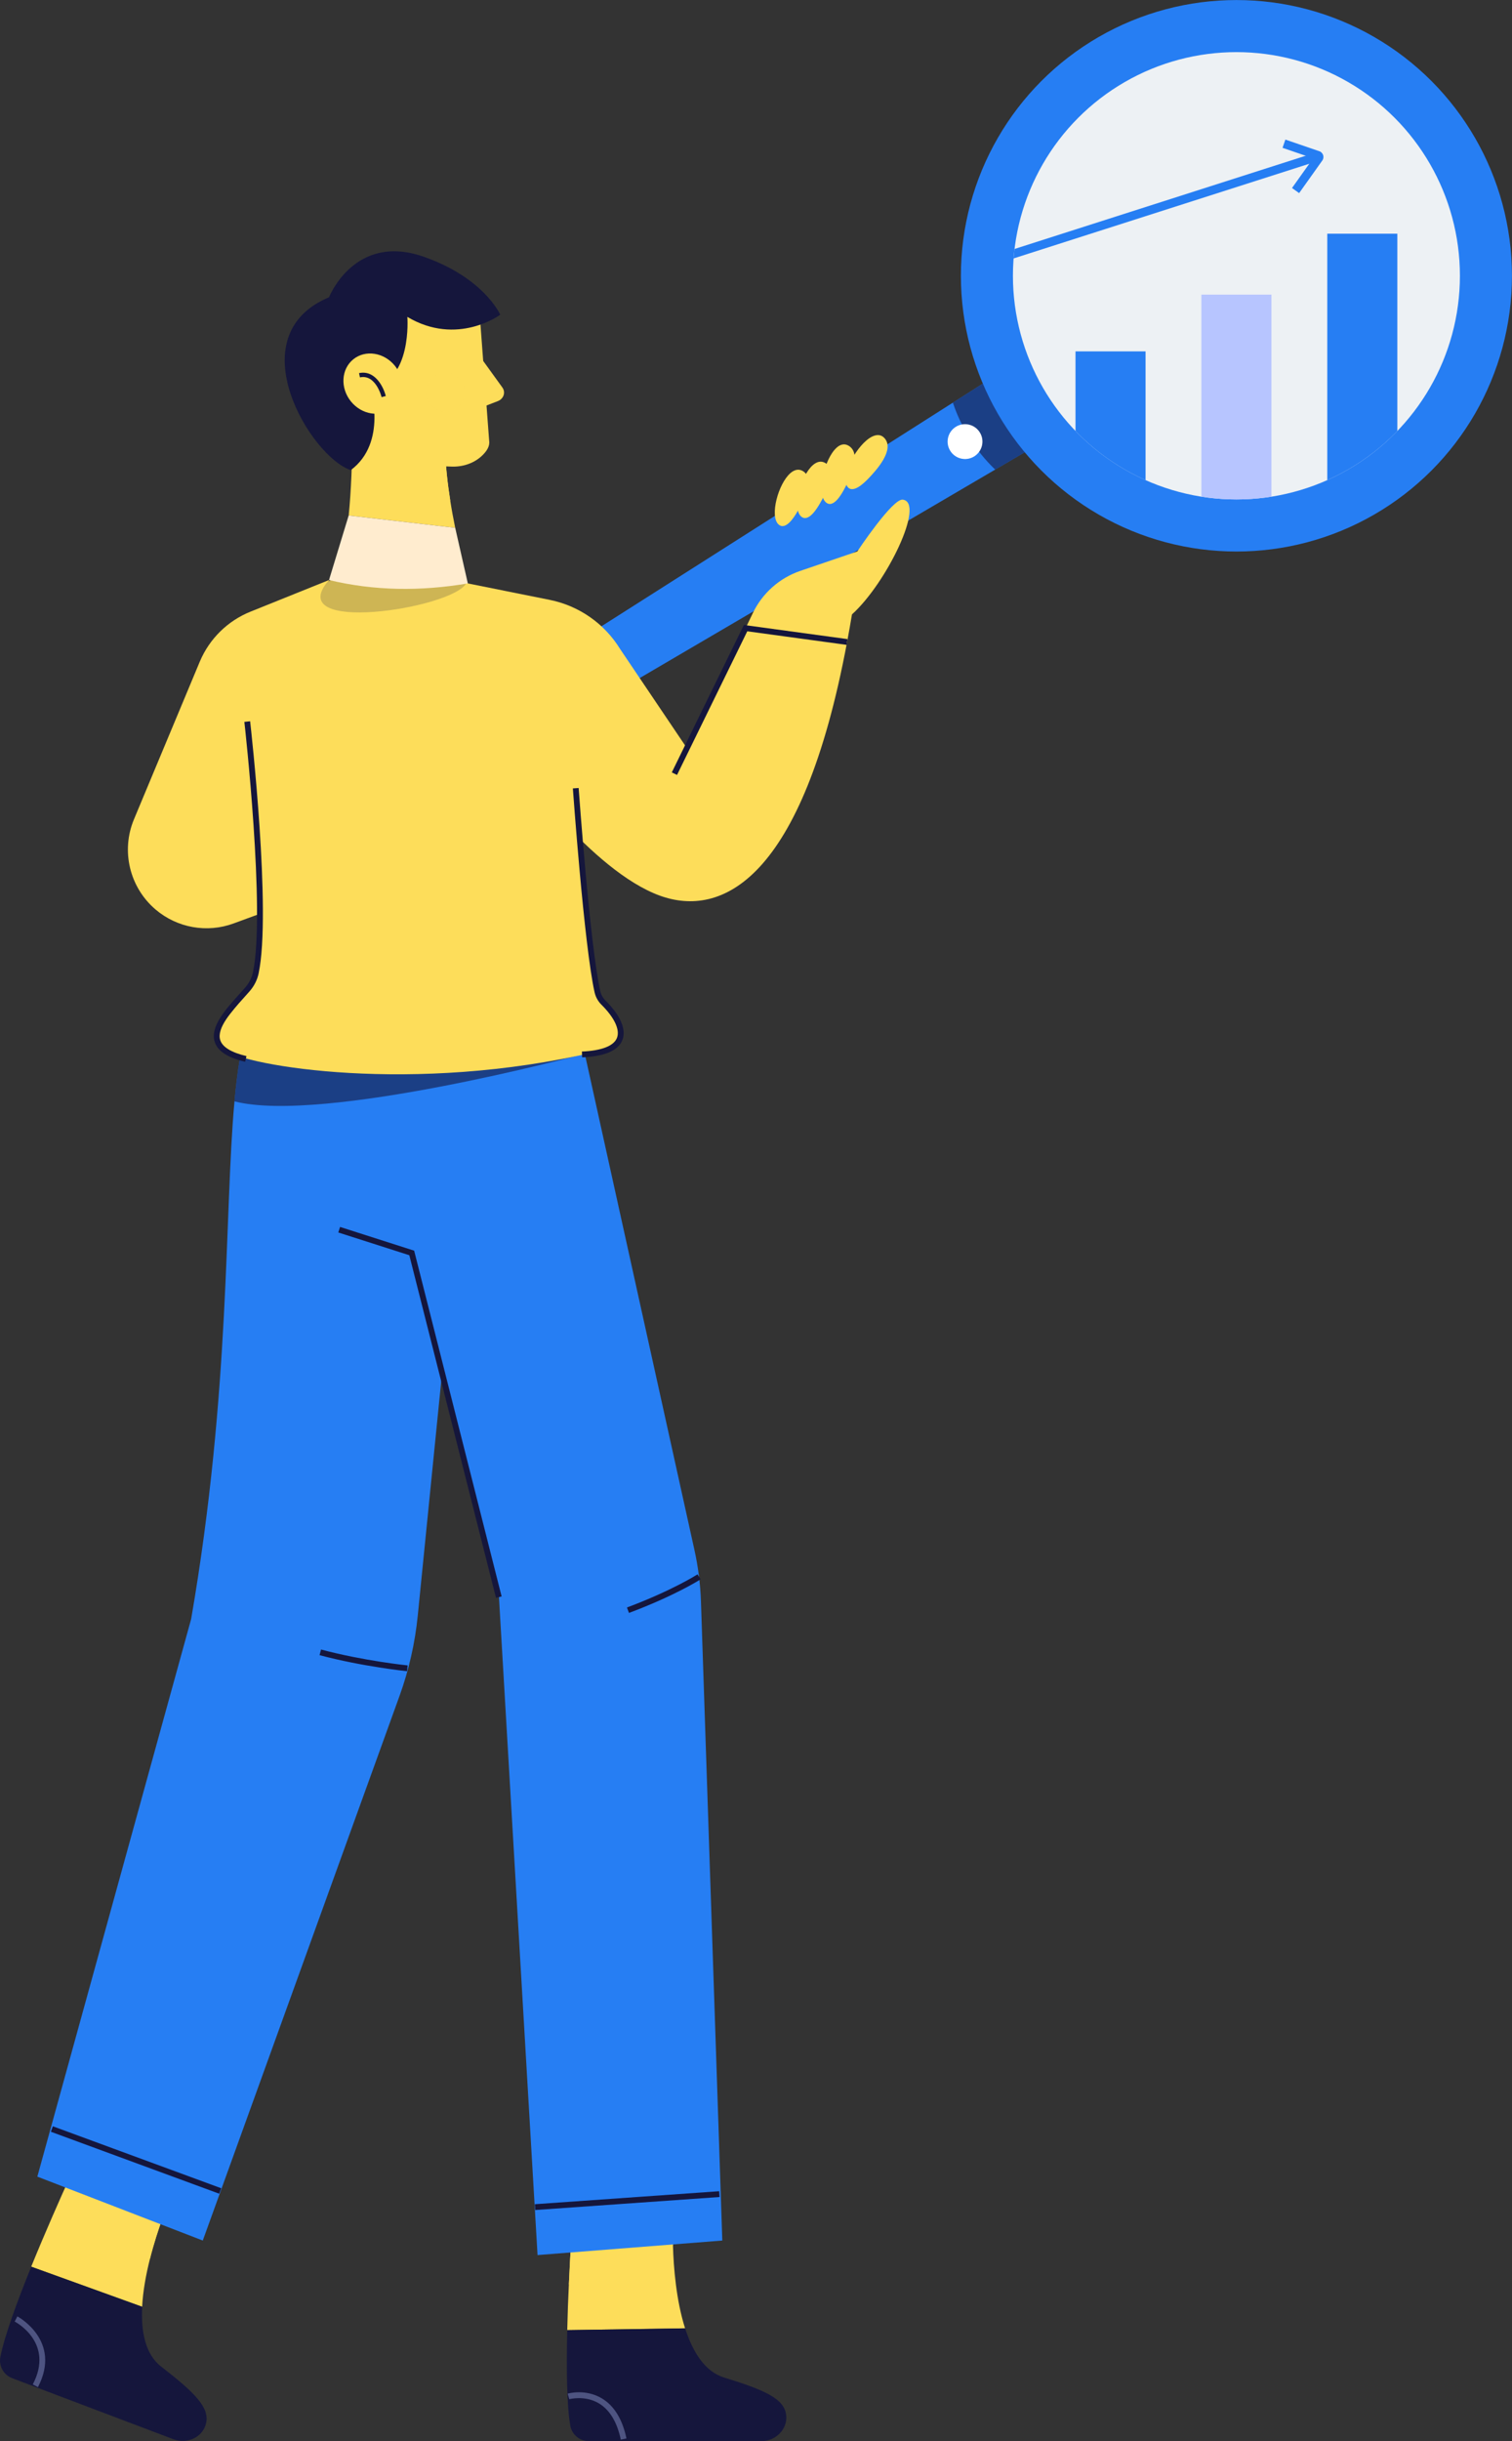 <?xml version="1.0" encoding="UTF-8"?> <svg xmlns="http://www.w3.org/2000/svg" xmlns:xlink="http://www.w3.org/1999/xlink" id="Layer_2" data-name="Layer 2" viewBox="0 0 651.16 1050.51"><rect x="0" y="0" width="651.16" height="1050.51" fill="#333333" stroke="none"/> <defs> <style> .cls-1 { fill: #b7c5ff; } .cls-1, .cls-2, .cls-3, .cls-4, .cls-5, .cls-6, .cls-7, .cls-8, .cls-9, .cls-10, .cls-11 { stroke-width: 0px; } .cls-2 { fill: #4e5481; } .cls-3 { opacity: .4; } .cls-3, .cls-4 { fill: #fddd5a; } .cls-12, .cls-11 { fill: #edf1f4; } .cls-5, .cls-6, .cls-9 { fill: #15163c; } .cls-6 { opacity: .6; } .cls-7 { fill: #fff; } .cls-8 { fill: #ffeccf; } .cls-13 { clip-path: url(#clippath); } .cls-9 { opacity: .2; } .cls-10 { fill: #267ef3; } </style> <clipPath id="clippath"> <circle class="cls-11" cx="532.48" cy="118.68" r="96.25"></circle> </clipPath> </defs> <g id="OBJECTS"> <g> <g> <g> <path class="cls-10" d="m451.01,188.96l-22.42,13.13-238.36,139.67c-7.33,4.3-15.92,3.29-19.32-2.29v-.02c-3.41-5.57-.39-13.67,6.78-18.23l232.67-147.94,22.39-14.23,18.26,29.91Z"></path> <path class="cls-6" d="m451.01,188.96l-22.42,13.13c-4.38-4.19-8.22-8.95-11.46-14.26-2.83-4.64-5.08-9.52-6.77-14.54l22.39-14.23,18.26,29.91Z"></path> </g> <path class="cls-7" d="m419.51,196.44c-3.53,2.16-8.15,1.04-10.31-2.49-2.16-3.53-1.04-8.15,2.49-10.31,3.53-2.16,8.15-1.04,10.31,2.49,2.16,3.53,1.04,8.15-2.49,10.31Z"></path> <circle class="cls-10" cx="532.48" cy="118.68" r="118.66"></circle> <g> <circle class="cls-12" cx="532.48" cy="118.68" r="96.25"></circle> <g class="cls-13"> <g> <rect class="cls-10" x="463.18" y="151.21" width="30.17" height="185.17"></rect> <rect class="cls-1" x="517.39" y="126.79" width="30.17" height="210.84"></rect> <rect class="cls-10" x="571.61" y="100.57" width="30.17" height="233.73"></rect> </g> <g> <rect class="cls-10" x="426.95" y="87.23" width="145.14" height="3.75" transform="translate(-3.4 156.42) rotate(-17.74)"></rect> <path class="cls-10" d="m559.47,83.09l-3.05-2.18,9.1-12.78-13.18-4.51,1.22-3.55,14.56,4.99c.77.21,1.44.87,1.71,1.74.26.86.07,1.79-.51,2.48l-9.83,13.82Zm7.41-14.49s.08.03.12.04l-.12-.04Zm-.53-1.63s-.04.05-.05.08l.05-.08Z"></path> </g> </g> </g> </g> <g> <g> <g> <path class="cls-4" d="m295.04,1001.97c-15.1.23-36.75.57-50.75.77.15-6.78.4-13.52.7-19.7.68-15.4,1.55-27.3,1.55-27.3l43.27-.3s-.2,4.3,0,10.75c.27,9.55,1.4,23.8,5.23,35.77Z"></path> <path class="cls-5" d="m311.81,1023.13c-8.3-2.57-13.5-11.05-16.75-21.17-15.11.23-36.76.57-50.77.78-.38,15.94-.24,31.99,1.29,41,.66,3.91,4.01,6.77,7.98,6.77h74.37c6.06,0,11.29-5.07,10.66-11.1-.75-7.21-9.26-10.86-26.78-16.29Z"></path> <path class="cls-4" d="m289.82,966.19l-44.82,16.85c.68-15.4,1.55-27.3,1.55-27.3l43.27-.3s-.2,4.3,0,10.75Z"></path> <path class="cls-2" d="m267.35,1049.86c-1.59-7.53-4.74-12.77-9.38-15.57-6.07-3.66-12.74-1.84-12.81-1.82l-.69-2.4c.31-.09,7.73-2.17,14.76,2.06,5.27,3.17,8.82,8.96,10.56,17.22l-2.45.51Z"></path> </g> <g> <path class="cls-4" d="m72.79,947.34s-4.8,11.15-8.25,24.87c-1.65,6.55-2.98,13.7-3.33,20.48-14.22-5.12-34.57-12.48-47.77-17.25,6.13-15.05,12.68-29.8,16.2-37.55l.1-.2c1.53-3.4,2.45-5.4,2.45-5.4l40.6,15.05Z"></path> <path class="cls-5" d="m69.39,1018.42c-6.86-5.34-8.71-15.11-8.17-25.73-14.22-5.13-34.58-12.48-47.76-17.24-5.99,14.78-11.54,29.83-13.3,38.8-.76,3.89,1.36,7.75,5.06,9.16l69.56,26.32c5.67,2.15,12.35-.75,13.9-6.61,1.85-7.01-4.82-13.44-19.28-24.71Z"></path> <path class="cls-4" d="m72.79,947.34s-4.8,11.15-8.25,24.87l-36.28-30.52,1.38-3.8.1-.2c1.53-3.4,2.45-5.4,2.45-5.4l40.6,15.05Z"></path> <path class="cls-2" d="m16.34,1027.27l-2.22-1.16c9.32-17.85-7.1-26.7-7.8-27.06l1.16-2.22c.2.1,19.32,10.39,8.86,30.44Z"></path> </g> <path class="cls-10" d="m311.07,964.19l-79.57,6.25-16.68-284.18-24.65-93.42-32.25-122.18-1.68-6.38-7.77-29.45-1.15-4.4,15.23-1.38,82.27-7.38,4.97,22.5v.02l49.28,222.83c1.6,7.25,2.55,14.65,2.8,22.07l9.2,275.08Z"></path> <path class="cls-10" d="m196.49,529.62l-6.32,63.22-10.25,102.35c-1.17,11.78-3.8,23.4-7.82,34.52l-84.77,234.48-71.25-27.5,66.25-240c17.07-98.8,14.25-174.63,18.65-222.73.27-3,.57-5.87.9-8.65,1.78-14.73,4.52-26.4,9.2-34.88l37.4,4.4,26.35,3.1,5.72,24.23,1.15,4.9,14.8,62.55Z"></path> <path class="cls-6" d="m249.79,444.19l.86,9.58s-111.67,30-149.68,20.19c.27-3,.57-5.87.9-8.65,1.78-14.73,4.52-26.4,9.2-34.88l37.4,4.4-1.15-4.4,15.23-1.38,82.27-7.38,4.97,22.5Z"></path> <polygon class="cls-5" points="213.61 687.62 176.28 540.17 145.69 530.38 146.45 528 178.36 538.21 178.53 538.88 216.03 687.01 213.61 687.62"></polygon> <path class="cls-5" d="m270.88,694.11l-.88-2.34c19.62-7.36,30.28-14.19,30.39-14.26l1.36,2.1c-.44.28-10.97,7.03-30.86,14.49Z"></path> <path class="cls-5" d="m175.32,719.18c-.19-.02-19.07-1.94-37.7-6.91l.64-2.42c18.44,4.92,37.12,6.82,37.3,6.84l-.25,2.49Z"></path> <rect class="cls-5" x="57.32" y="890.98" width="2.5" height="77.25" transform="translate(-834.11 663.66) rotate(-69.81)"></rect> <rect class="cls-5" x="230.34" y="945.75" width="79.57" height="2.5" transform="translate(-65.89 21.33) rotate(-4.03)"></rect> </g> <path class="cls-4" d="m141.69,249.61l-33.82,13.61c-9.83,3.96-17.67,11.67-21.79,21.42l-28.38,67.93c-5.69,13.61-1.9,29.34,9.36,38.88h0c9.3,7.87,22.11,10.14,33.55,5.94l24-8.82,17.08-138.96Z"></path> <g> <path class="cls-4" d="m375.57,187.89c-6.32,3.12-13.61,16.42-10.84,21.2,2.27,3.92,7.54-1.38,9.29-3.2,3.2-3.34,11.45-12.27,6.9-17.34-1.45-1.62-3.35-1.64-5.34-.66Z"></path> <path class="cls-4" d="m360.27,192.69c-5.25,4.71-8.69,19.48-4.74,23.34,3.24,3.16,6.89-3.37,8.08-5.59,2.18-4.08,7.73-14.9,1.97-18.56-1.84-1.17-3.67-.68-5.32.8Z"></path> <path class="cls-4" d="m350.12,200.11c-5.3,4.55-9.03,18.52-5.2,22.07,3.14,2.91,6.9-3.32,8.13-5.43,2.25-3.89,7.98-14.19,2.36-17.51-1.79-1.06-3.62-.56-5.29.87Z"></path> <path class="cls-4" d="m340.44,203.57c-5.3,4.55-9.03,18.52-5.2,22.07,3.14,2.91,6.9-3.32,8.13-5.43,2.25-3.89,7.98-14.19,2.36-17.51-1.79-1.06-3.62-.56-5.29.87Z"></path> </g> <path class="cls-4" d="m141.69,250l-35.21,60.53s9.17,100,2.5,112.28c-6.67,12.28-21.67,21.93-12.5,28.95,9.17,7.02,81.67,19.3,160,.88,21.67-6.14,6.67-17.54,1.67-22.81s-11.67-137.72-11.67-137.72l-45.05-41.05-33.28-8.95-26.46,7.89Z"></path> <path class="cls-9" d="m200.76,251.07c-6.25,10.94-79.81,22.18-59.06-1.46l21.25-4.48,37.81,5.94Z"></path> <g> <path class="cls-4" d="m296.07,322.32l-29.03-43.05c-6.73-10.94-17.71-18.59-30.3-21.12l-35.25-7.08,20.83,78.12s32.5,45.62,61.88,56.25c26.36,9.54,61.33-6.13,80.61-109.17l-43.71-5.96-25.02,52Z"></path> <path class="cls-4" d="m388.78,215.02c-4.42-.56-19.58,22.29-19.58,22.29l-24.51,8.35c-8.98,3.06-16.35,9.59-20.46,18.14l-3.13,6.51,43.71,5.96c.72-3.85,1.42-7.78,2.1-11.87,15-13.54,31.67-48.12,21.88-49.38Z"></path> </g> <g> <path class="cls-4" d="m207.48,154.48l8.86,12.26c1.51,2.09.57,4.91-1.95,5.88l-9.46,3.65-6.68-14.82,9.22-6.98Z"></path> <path class="cls-4" d="m150.17,221.84c2.23-22.55,1.32-45.15,1.32-45.15l40.4,2.93c-.35,4.5-.4,9.15-.22,13.82.27,7.37,1.1,14.85,2.25,22.07.62,3.98,1.35,7.88,2.12,11.63l-45.88-5.3Z"></path> <path class="cls-4" d="m193.92,215.52c-17.1-7.1-23.68-22.38-23.68-22.38l21.43.3c.27,7.37,1.1,14.85,2.25,22.07Z"></path> <path class="cls-8" d="m150.16,221.83l-8.47,27.78c19.49,4.69,39.45,4.89,59.79,1.46l-5.44-23.93-45.89-5.3Z"></path> <path class="cls-4" d="m206.48,133.77l4.18,55.9c.37,2.39-1.09,4.58-3.15,6.51-3.54,3.31-8.4,4.82-13.24,4.61l-28.63-1.19-20.42-22.92,15.83-48.75,28.75-.42,16.67,6.25Z"></path> <path class="cls-5" d="m159.51,167s7.5,23.44-8.44,35.31c-17.19-5.62-49.06-57.81-9.38-74.38,0,0,10.94-27.81,40.62-17.5,26.2,9.1,33.12,25,33.12,25,0,0-18.44,13.75-40,.94,0,0,2.19,27.81-15.94,30.62Z"></path> <path class="cls-4" d="m170.08,157.43c4.67,5.78,4.2,13.89-1.03,18.12-5.24,4.23-13.26,2.97-17.93-2.81-4.67-5.78-4.2-13.89,1.03-18.12,5.24-4.23,13.26-2.97,17.93,2.81Z"></path> <path class="cls-5" d="m164.33,170.88c-.1-.41-2.6-9.94-9.31-8.48l-.4-1.83c6.79-1.47,10.51,5.81,11.52,9.86l-1.82.46Z"></path> <circle class="cls-3" cx="191.9" cy="168.77" r="8.33" transform="translate(-16.45 316.77) rotate(-76.72)"></circle> </g> <path class="cls-5" d="m105.57,456.93c-7.59-1.81-11.88-4.62-13.12-8.61-2.02-6.49,4.68-13.93,10.6-20.49.92-1.02,1.82-2.01,2.63-2.96,1.64-1.89,2.76-4.13,3.26-6.48,5.48-25.99-3.6-106.91-3.7-107.73l2.48-.28c.38,3.34,9.23,82.14,3.66,108.52-.58,2.77-1.9,5.39-3.81,7.6-.83.95-1.73,1.96-2.66,2.99-5.2,5.77-11.66,12.94-10.07,18.07.94,3.03,4.75,5.36,11.31,6.92l-.58,2.43Z"></path> <path class="cls-5" d="m250.71,455.02l-.11-2.5c8.54-.38,13.76-2.42,15.11-5.9,1.35-3.51-1.11-8.73-6.76-14.33-1.45-1.44-2.45-3.29-2.91-5.35-4.49-20.2-9.28-86.99-9.33-87.66l2.49-.18c.05.67,4.82,67.27,9.28,87.3.35,1.6,1.13,3.02,2.23,4.12,6.48,6.43,9.09,12.47,7.34,17.01-1.75,4.54-7.58,7.06-17.33,7.49Z"></path> <polygon class="cls-5" points="291.57 333.49 289.32 332.39 320.36 268.95 364.97 275.03 364.63 277.51 321.82 271.67 291.57 333.49"></polygon> </g> </g> </g> </svg> 